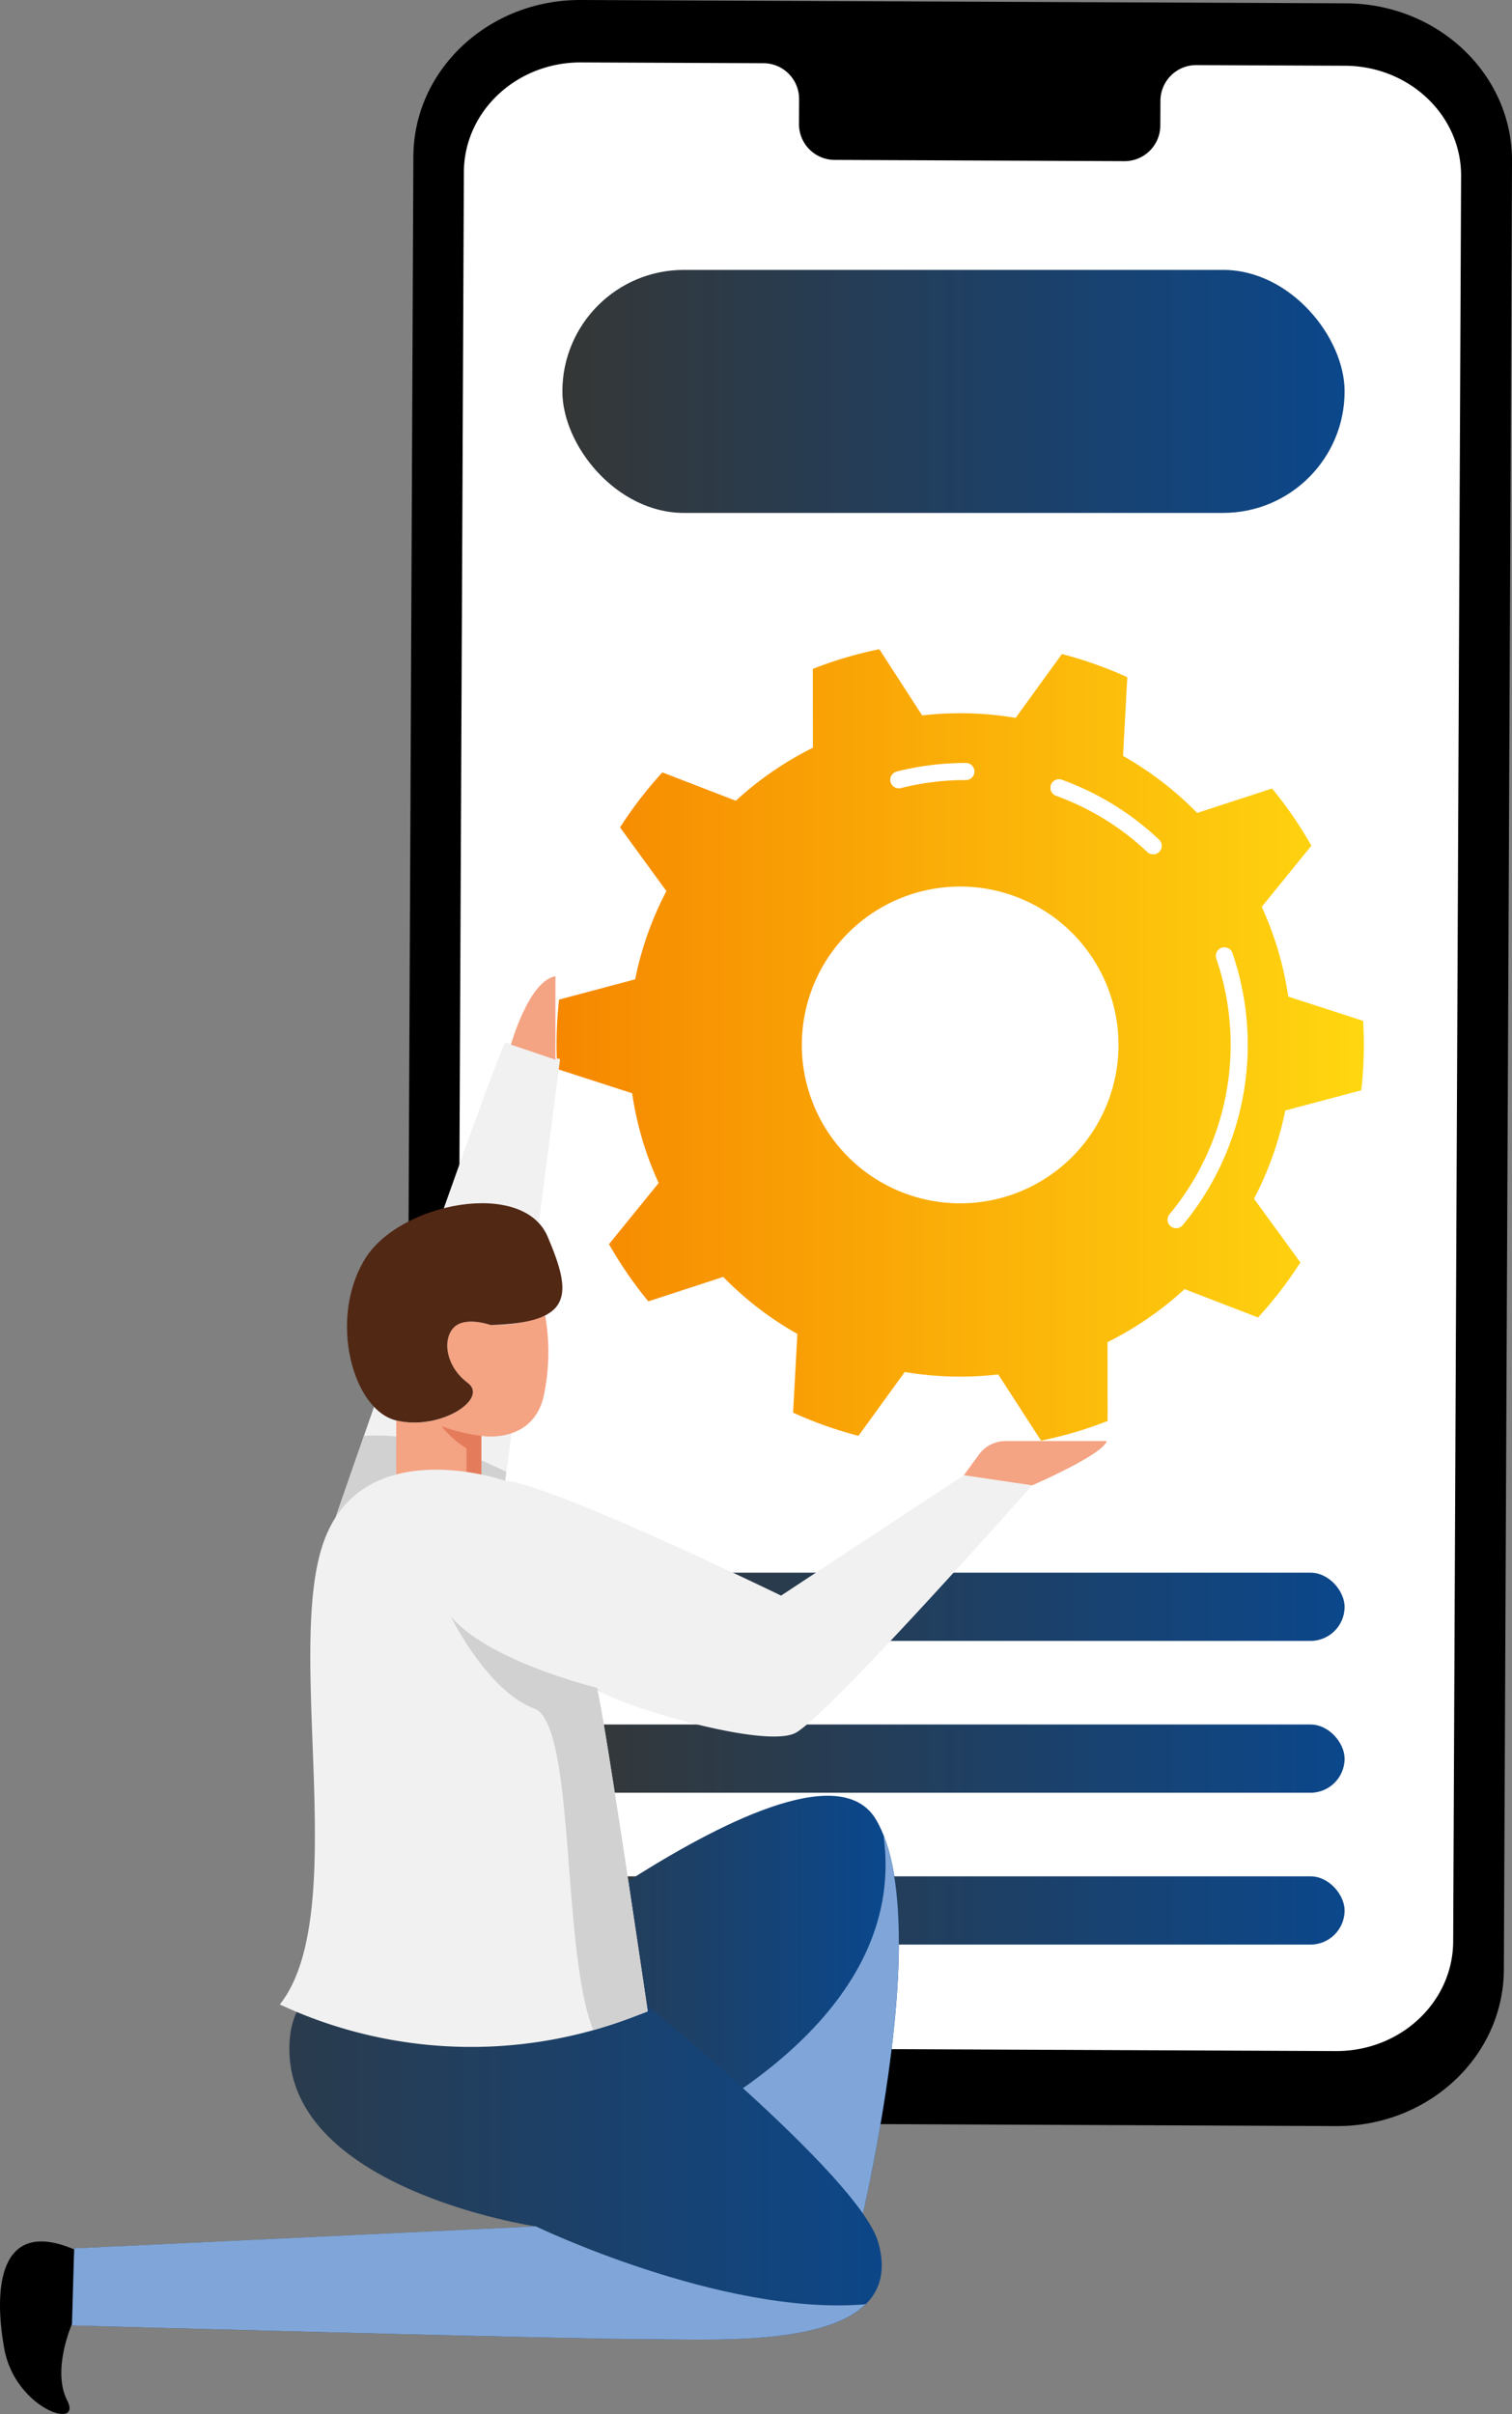 <svg xmlns="http://www.w3.org/2000/svg" xmlns:xlink="http://www.w3.org/1999/xlink" width="147.42" height="235.282" viewBox="0 0 147.42 235.282"><rect x="0" y="0" width="147.42" height="235.282" fill="#808080" stroke="none"/><defs><linearGradient id="a" y1="0.5" x2="1" y2="0.5" gradientUnits="objectBoundingBox"><stop offset="0" stop-color="#353736"/><stop offset="1" stop-color="#0b478b"/></linearGradient><linearGradient id="e" y1="0.5" x2="1" y2="0.5" gradientUnits="objectBoundingBox"><stop offset="0" stop-color="#f68700"/><stop offset="1" stop-color="#ffd710"/></linearGradient></defs><g transform="translate(39.512 0)"><path d="M826.075,6367.856l-74.612-.326c-8.974-.038-16.216-6.924-16.178-15.38l.791-176.266c.038-8.46,7.349-15.289,16.328-15.251l74.613.325c8.974.039,16.216,6.924,16.177,15.381L842.4,6352.6C842.365,6361.066,835.053,6367.895,826.075,6367.856Z" transform="translate(-735.285 -6160.634)"/><g transform="translate(4.954 6.084)"><path d="M838.753,6181.587l-14.466-.063a3.488,3.488,0,0,0-3.528,3.445l-.012,2.473a3.487,3.487,0,0,1-3.528,3.445l-28.2-.122a3.486,3.486,0,0,1-3.5-3.477l.011-2.472a3.488,3.488,0,0,0-3.5-3.477l-5.088-.021-12.661-.056c-6.288-.027-11.408,4.756-11.435,10.682l-.772,172.048c-.027,5.924,5.045,10.744,11.33,10.772l74.463.323c6.288.028,11.408-4.755,11.435-10.681l.772-172.05C850.109,6186.437,845.038,6181.614,838.753,6181.587Z" transform="translate(-752.083 -6181.263)" fill="#fff"/></g></g><rect width="76.266" height="23.686" rx="11.843" transform="translate(54.832 26.306)" fill="url(#a)"/><rect width="76.266" height="6.653" rx="3.326" transform="translate(54.832 153.281)" fill="url(#a)"/><rect width="76.266" height="6.653" rx="3.326" transform="translate(54.832 168.079)" fill="url(#a)"/><rect width="76.266" height="6.653" rx="3.326" transform="translate(54.832 182.878)" fill="url(#a)"/><g transform="translate(54.256 63.278)"><path d="M863.748,6418.173a39.811,39.811,0,0,0,.248-4.419c0-.789-.026-1.571-.071-2.347l-7.3-2.364a32.112,32.112,0,0,0-2.586-8.749l4.842-5.958a39.407,39.407,0,0,0-3.835-5.576l-7.3,2.383a32.447,32.447,0,0,0-7.23-5.557l.416-7.673a39,39,0,0,0-6.375-2.26l-4.51,6.223a32.473,32.473,0,0,0-9.117-.239l-4.175-6.453a39.075,39.075,0,0,0-6.487,1.917l.01,7.685a32.373,32.373,0,0,0-7.514,5.168l-7.165-2.765a39.52,39.52,0,0,0-4.126,5.364l4.522,6.208a32.086,32.086,0,0,0-3.048,8.6l-7.416,1.973a39.781,39.781,0,0,0-.248,4.419c0,.789.026,1.571.071,2.348l7.3,2.363a32.08,32.08,0,0,0,2.585,8.749l-4.842,5.958a39.421,39.421,0,0,0,3.836,5.576l7.3-2.384a32.429,32.429,0,0,0,7.23,5.558l-.416,7.672a39.053,39.053,0,0,0,6.375,2.26l4.51-6.223a32.506,32.506,0,0,0,9.117.239l4.175,6.453a38.979,38.979,0,0,0,6.487-1.917l-.009-7.684a32.386,32.386,0,0,0,7.514-5.168l7.165,2.764a39.536,39.536,0,0,0,4.126-5.364l-4.522-6.208a32.1,32.1,0,0,0,3.048-8.6Zm-39.112,11.019a15.438,15.438,0,1,1,15.438-15.437A15.437,15.437,0,0,1,824.636,6429.192Z" transform="translate(-785.276 -6375.186)" fill="url(#e)"/><g transform="translate(59.583 29.053)"><path d="M988.13,6501.07a.832.832,0,0,1-.64-1.365,25.859,25.859,0,0,0,4.556-24.908.833.833,0,1,1,1.576-.543,27.53,27.53,0,0,1-4.851,26.518A.833.833,0,0,1,988.13,6501.07Z" transform="translate(-987.297 -6473.692)" fill="#fff"/></g><g transform="translate(48.173 12.675)"><path d="M958.617,6425.483a.83.83,0,0,1-.571-.227,25.672,25.672,0,0,0-8.888-5.477.833.833,0,1,1,.568-1.566,27.328,27.328,0,0,1,9.462,5.83.833.833,0,0,1-.571,1.439Z" transform="translate(-948.609 -6418.163)" fill="#fff"/></g><g transform="translate(32.539 11.085)"><path d="M896.436,6415.247a.834.834,0,0,1-.2-1.642,27.586,27.586,0,0,1,6.747-.834.833.833,0,0,1,0,1.666,25.9,25.9,0,0,0-6.339.784A.864.864,0,0,1,896.436,6415.247Z" transform="translate(-895.603 -6412.771)" fill="#fff"/></g></g><g transform="translate(0 95.148)"><g transform="translate(0 79.877)"><path d="M745.166,6776.191s36.551-30.628,42.981-19.8-3.046,45.858-3.046,45.858Z" transform="translate(-702.74 -6754.074)" fill="url(#a)"/><path d="M810.2,6797.967l20.754,13.544s8.662-32.041,3.785-44.3C836.97,6783.335,819.867,6793.546,810.2,6797.967Z" transform="translate(-748.594 -6763.335)" fill="#80a6d9" style="mix-blend-mode:multiply;isolation:isolate"/><g transform="translate(0 15.86)"><path d="M678.7,6810.833s22.636,18.165,24.48,24.705c2.989,10.6-14.736,9.42-22.393,9.42s-56.452-1.351-56.452-1.351l.442-7.5,45.011-2.143s-24.932-3.7-24.008-18.086S678.7,6810.833,678.7,6810.833Z" transform="translate(-617.543 -6807.848)" fill="url(#a)"/><path d="M701.94,6903.96c-4.131,4.081-15.443,3.418-21.165,3.418-7.66,0-56.457-1.347-56.457-1.347l.449-7.507,45.013-2.142s17.932,8.628,31.8,7.619C701.706,6903.992,701.828,6903.981,701.94,6903.96Z" transform="translate(-617.534 -6870.271)" fill="#80a6d9" style="mix-blend-mode:multiply;isolation:isolate"/><path d="M608.334,6909.406s-1.988,4.484-.465,7.445-5.076.8-6.134-5.034-.55-12.818,6.811-9.687Z" transform="translate(-601.317 -6873.776)"/></g></g><path d="M711.124,6552.354s16.432-47.483,16.922-47.267a38.986,38.986,0,0,0,5.3,1.636l-6.768,52.118Z" transform="translate(-678.738 -6498.644)" fill="#f1f1f1"/><path d="M728.1,6638.546c-3.738-1.769-8.4-3.836-13.876-3.5-2.256,6.466-3.1,8.913-3.1,8.913l15.455,6.486Z" transform="translate(-678.738 -6590.249)" fill="#d1d1d1"/><g transform="translate(33.831 22.124)"><path d="M746.635,6603.433c-1.213,4.483-6.023,3.648-6.023,3.648v4.265h-8.3v-5.765c.01,0,.03.01.04.01,4.314.994,9-2.138,6.928-3.678s-2.5-4.075-1.431-5.318,3.678-.318,3.678-.318a13.112,13.112,0,0,0,5.3-.934A20.469,20.469,0,0,1,746.635,6603.433Z" transform="translate(-727.508 -6584.404)" fill="#f4a383"/><path d="M730.037,6570.129s-2.59-.929-3.668.314-.636,3.791,1.429,5.325-2.622,4.667-6.934,3.672-6.719-10-3.02-15.854c3.4-5.379,15.336-7.715,17.741-2.076S738.133,6569.909,730.037,6570.129Z" transform="translate(-716.023 -6558.255)" fill="#512814"/><path d="M751.155,6637.133v-4.264a16.908,16.908,0,0,1-3.89-.952,9.606,9.606,0,0,0,2.432,2.165v3.051Z" transform="translate(-738.051 -6610.192)" fill="#e47c5c"/></g><path d="M715.688,6647.369s-13.717-4.752-17.578,5.942,2.7,36.328-4.294,45.127h0a44.134,44.134,0,0,0,34.372,1.249l1.5-.572s-4.794-32.7-5.024-31.559c-.194.958,16.192,6.181,19.46,4.4s23.045-24.113,23.045-24.113l-6.656-.986-17.824,11.732S720.2,6647.662,715.688,6647.369Z" transform="translate(-666.535 -6598.22)" fill="#f1f1f1"/><path d="M926.622,6641.173s6.853-2.96,7.276-4.315h-9.874a3.208,3.208,0,0,0-2.594,1.319l-1.464,2.009Z" transform="translate(-825.986 -6591.551)" fill="#f4a383"/><path d="M769.536,6733.3s-4.212-28.724-4.929-31.389a1.973,1.973,0,0,0,.406.285l-.5-.454s-10.46-2.538-14.182-6.938c0,0,3.554,7.277,8.122,8.969,4.08,1.511,2.631,23.52,5.768,31.348,1.284-.359,2.557-.77,3.814-1.248Z" transform="translate(-706.381 -6632.409)" fill="#d1d1d1"/><path d="M770.22,6489.911s1.744-6.231,4.341-6.669l0,8.135Z" transform="translate(-720.405 -6483.242)" fill="#f4a383"/></g></svg>